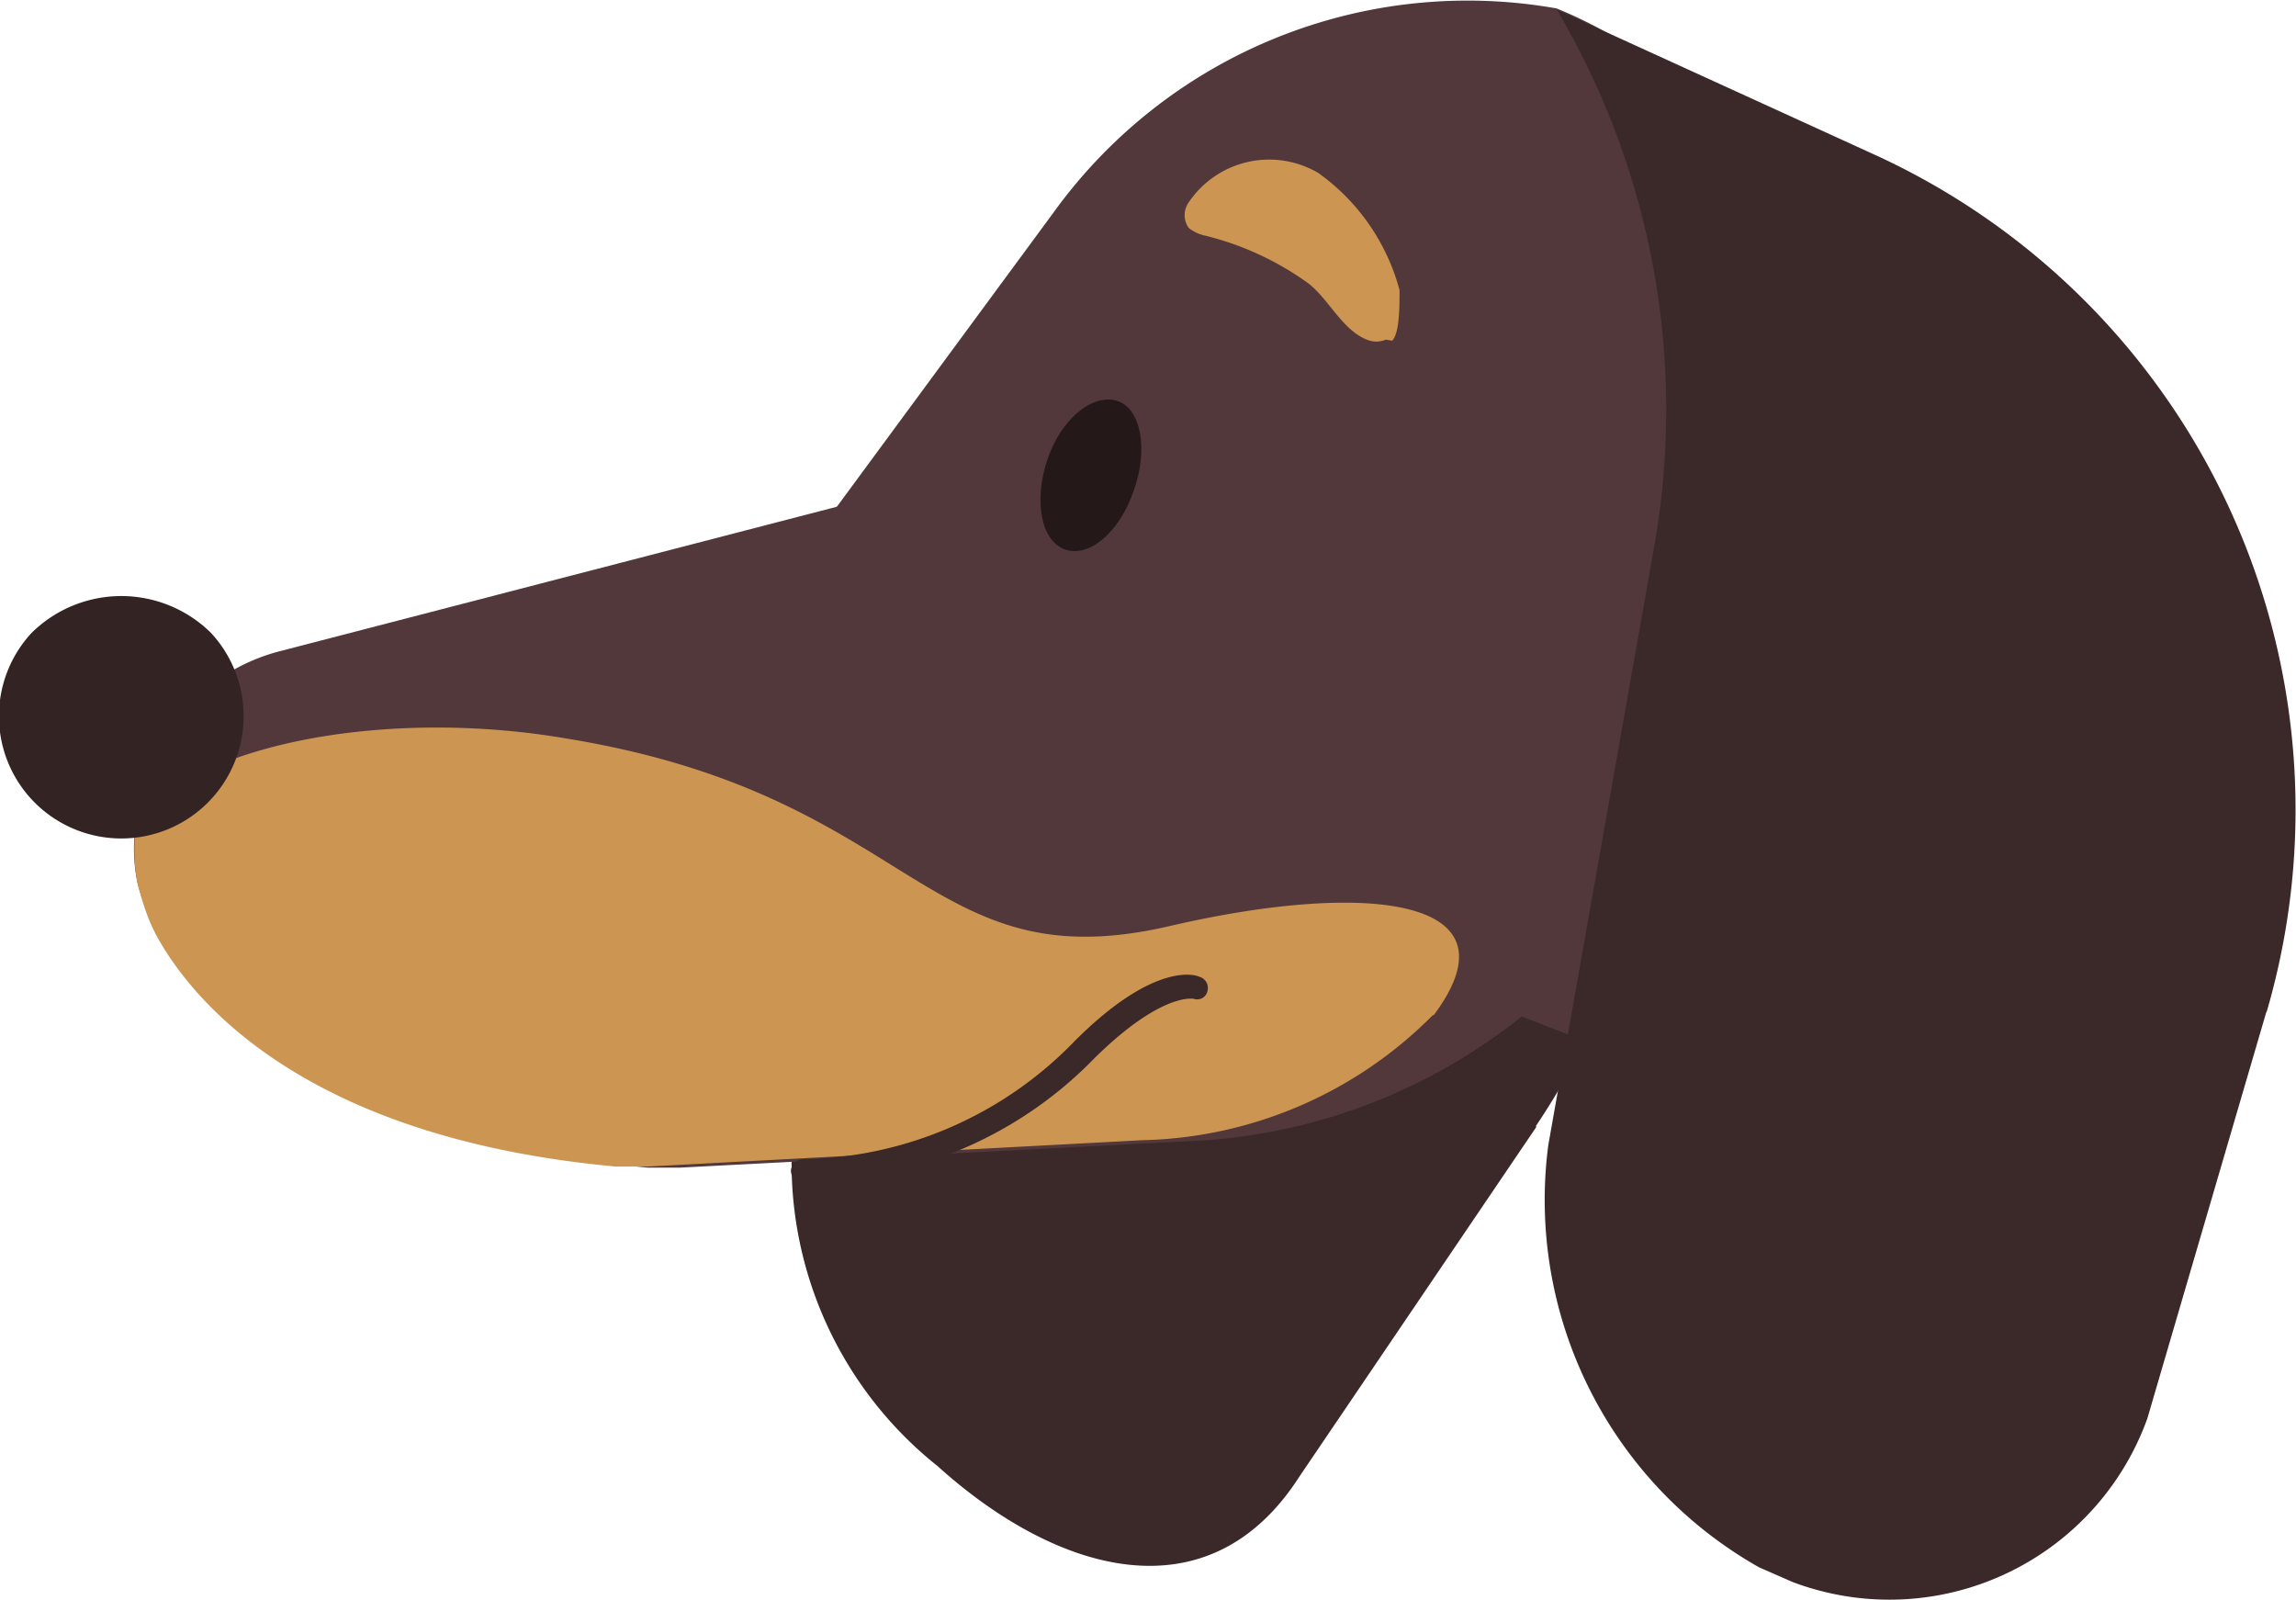 <svg xmlns="http://www.w3.org/2000/svg" viewBox="0 0 21.77 15.17"><g id="Layer_2" data-name="Layer 2"><g id="Group_4693" data-name="Group 4693"><path id="Path_7417" data-name="Path 7417" d="M14.57,10.68,12.32,14c-.86,1.34-2.3.92-3.43-.1A3.67,3.67,0,0,1,7.7,9.85h0L10,2.73a2.15,2.15,0,0,1,2.7-1.38,2.34,2.34,0,0,1,.78.45,6.83,6.83,0,0,1,1.08,8.88" style="fill:#3b2829"/><path id="Path_7420" data-name="Path 7420" d="M15,9.86,6.62,6.59,10,2A4.84,4.84,0,0,1,14.76.08C17,1,17.53,3.32,16.64,5.59Z" style="fill:#52383a"/><path id="Path_7431" data-name="Path 7431" d="M14.45,9.62a5.42,5.42,0,0,1-3,1.19l-5,.26-.31,0C3,10.77,1.88,9.48,1.52,8.89a0,0,0,0,1,0,0,1.11,1.11,0,0,1-.13-.27,1.43,1.43,0,0,1-.09-.27h0a1.58,1.58,0,0,1,0-.61A1.82,1.82,0,0,1,2.63,6.18L15.24,2.91l.31.49a4.74,4.74,0,0,1-1.1,6.22" style="fill:#52383a"/><path id="Path_7435" data-name="Path 7435" d="M21.49,9.59l-1.13,3.86A2.6,2.6,0,0,1,17,15l-.32-.14a4,4,0,0,1-2-4h0l1-5.65A7.45,7.45,0,0,0,14.76.09l3,1.37A6.83,6.83,0,0,1,21.49,9.6" style="fill:#3b2829"/><path id="Path_7440" data-name="Path 7440" d="M13.59,9.62a4,4,0,0,1-2.76,1.19l-4.69.25-.3,0c-2.94-.27-4-1.56-4.34-2.16l0,0a1.59,1.59,0,0,1-.12-.27,2.76,2.76,0,0,1-.08-.27h0a1.8,1.8,0,0,1,0-.61C2,7,3.78,6.73,5.36,7c3.34.54,3.4,2.32,5.73,1.78,1.85-.43,3.35-.28,2.5.85" style="fill:#cc9552"/><path id="Path_7441" data-name="Path 7441" d="M2,6A1.16,1.16,0,1,1,.3,6,1.21,1.21,0,0,1,2,6" style="fill:#332323"/><path id="Path_7442" data-name="Path 7442" d="M10.75,4.65c-.13.39-.42.64-.65.56s-.3-.46-.17-.85.43-.63.66-.56.3.46.16.85" style="fill:#241819"/><path id="Path_7443" data-name="Path 7443" d="M7.69,11.2H7.6a.1.1,0,0,1-.1-.11.12.12,0,0,1,.12-.1h0a3.66,3.66,0,0,0,2.57-1.12c.75-.75,1.14-.63,1.18-.61a.11.11,0,0,1,.08.13.1.1,0,0,1-.13.08h0s-.3-.07-.94.56A3.85,3.85,0,0,1,7.69,11.2" style="fill:#3b2829"/><path id="Path_7444" data-name="Path 7444" d="M13.14,3.22a.23.23,0,0,1-.18,0c-.23-.09-.36-.38-.55-.53a2.81,2.81,0,0,0-1-.46.37.37,0,0,1-.14-.07.21.21,0,0,1,0-.24.92.92,0,0,1,1.23-.28,2,2,0,0,1,.77,1.11c0,.16,0,.41-.07.48" style="fill:#cc9552"/></g></g></svg>